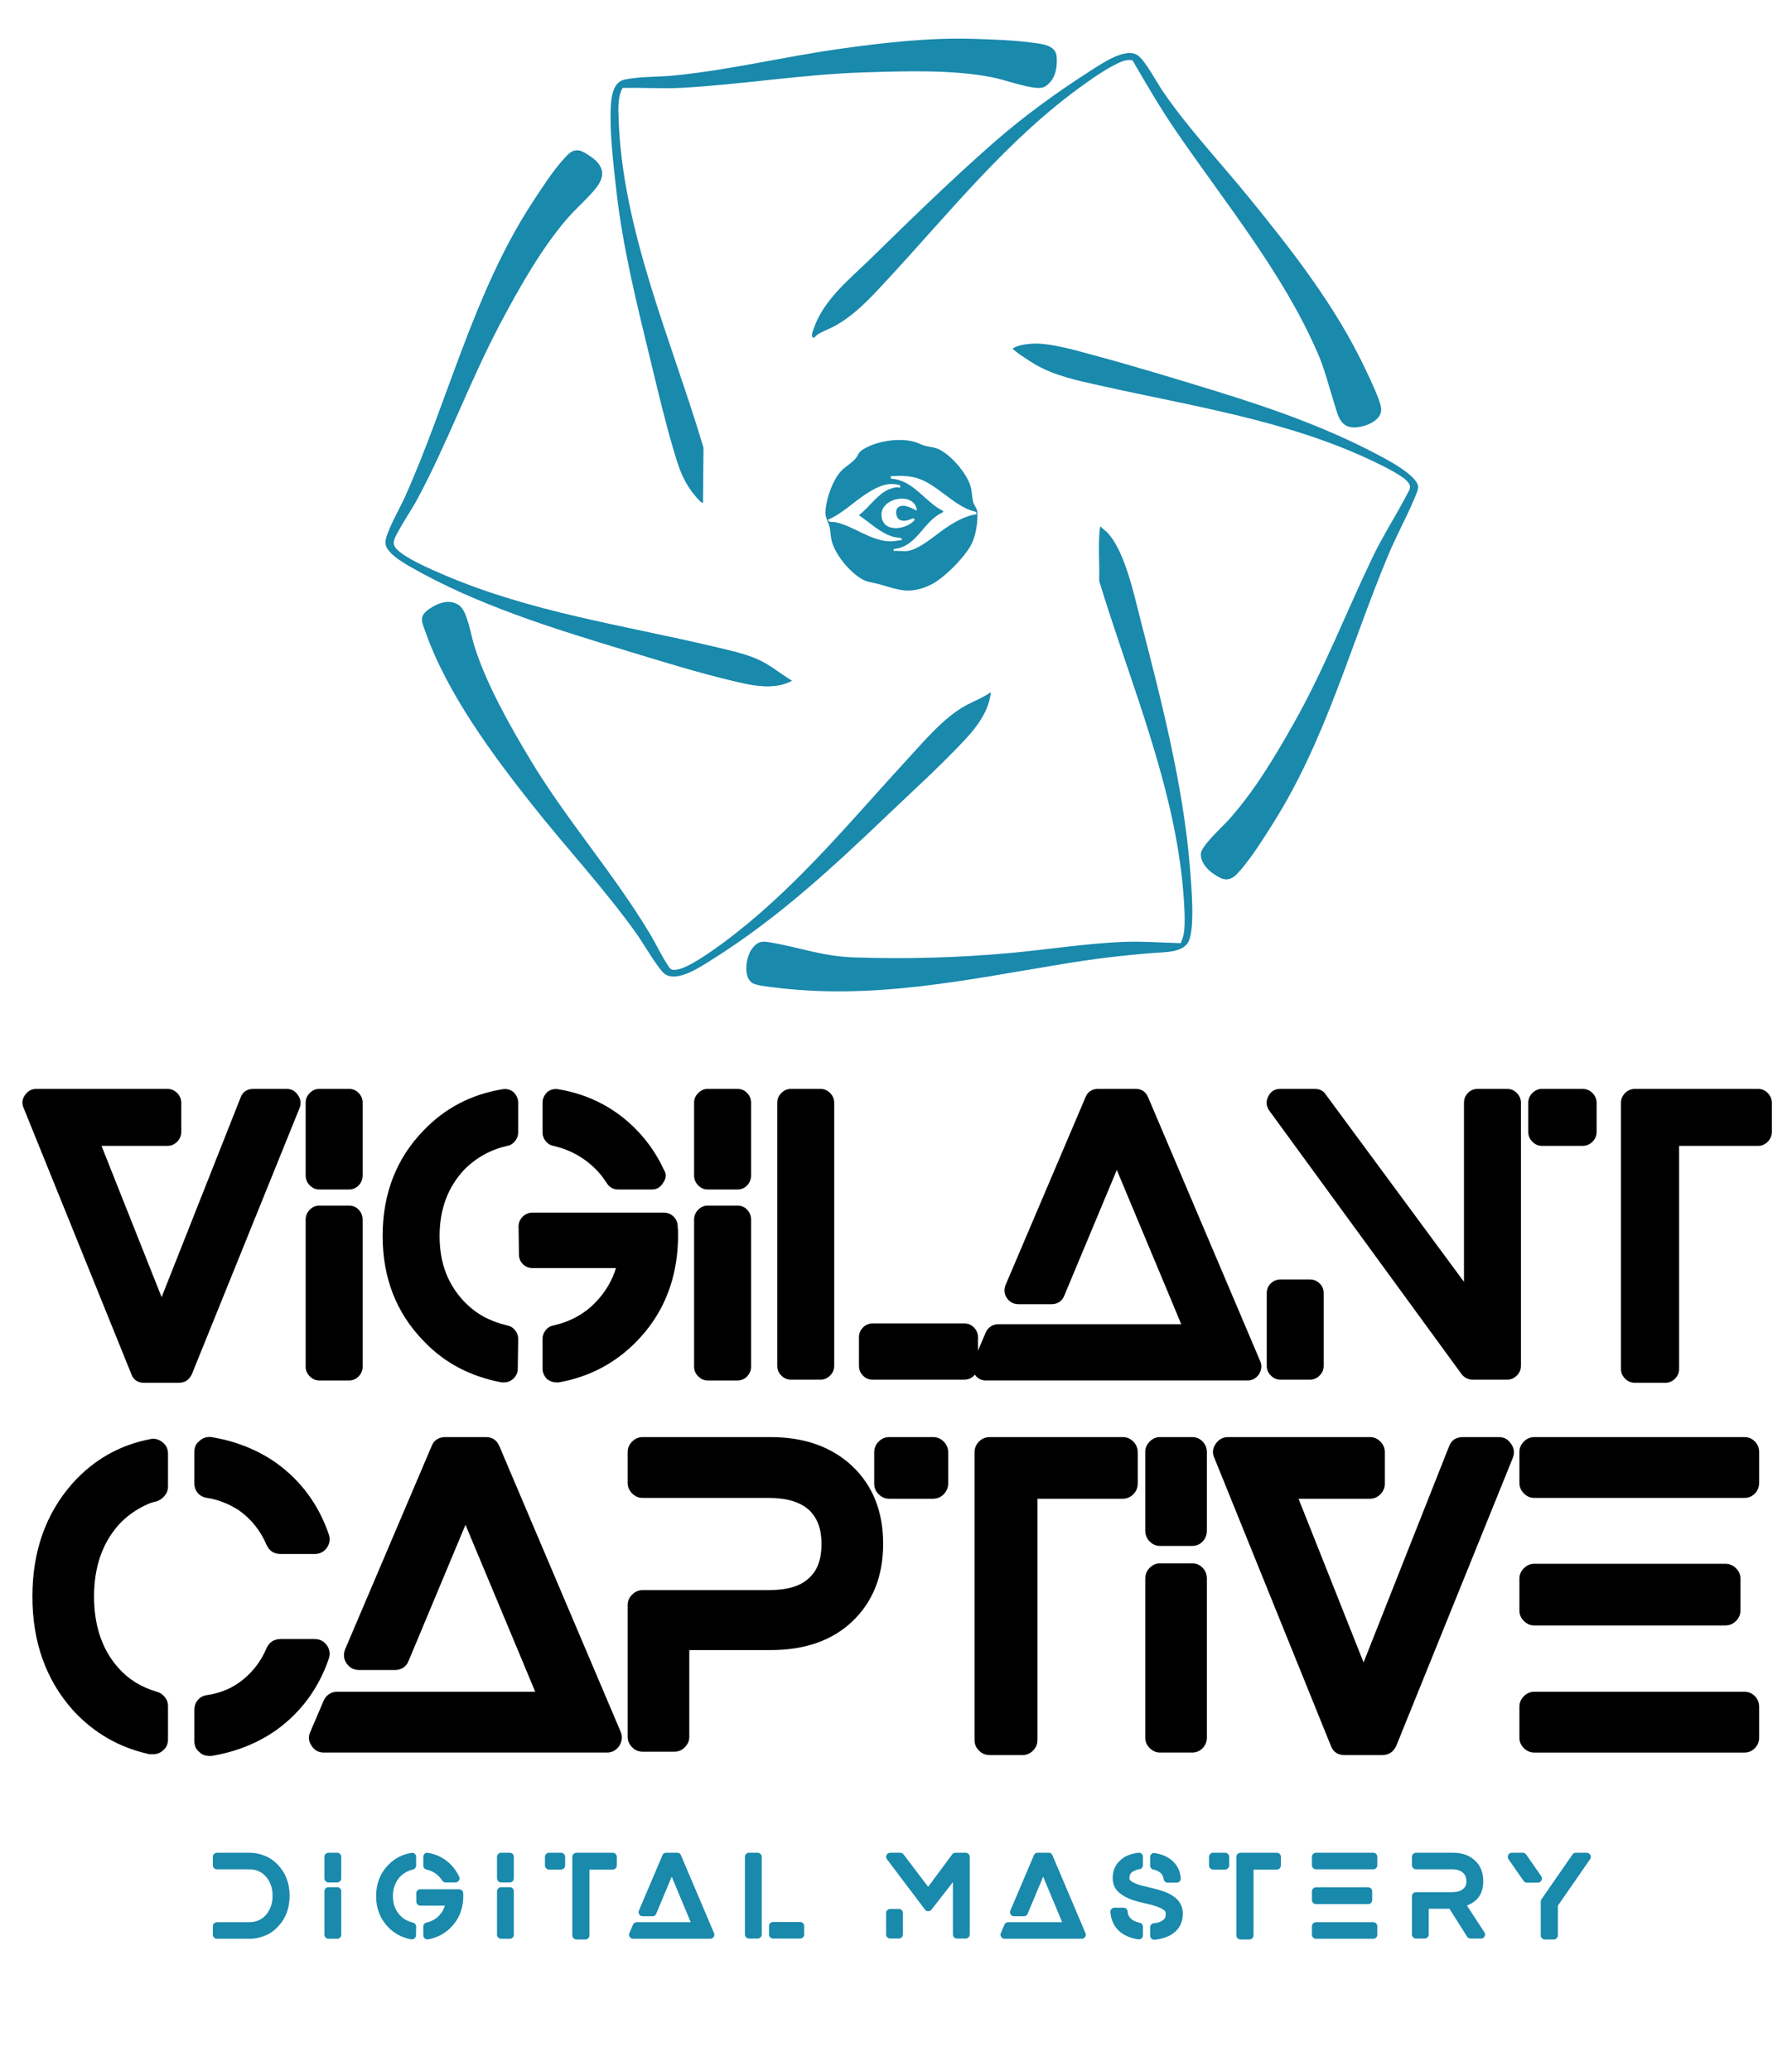 <?xml version="1.0" encoding="UTF-8"?>
<svg id="Layer_1" xmlns="http://www.w3.org/2000/svg" version="1.1" viewBox="0 0 2782.24 3214.78">
  <!-- Generator: Adobe Illustrator 29.7.1, SVG Export Plug-In . SVG Version: 2.1.1 Build 8)  -->
  <path d="M1009.96,559.37c11.27,46.4,22.46,94.28,36.01,139.99,7.08,23.89,12.8,42.86,27.68,63.32,1.29,1.77,15.53,20.31,17.81,17.68l.77-85.26c-48.9-165.09-126.13-336.63-131.8-511.2-.5-15.41-1.44-33.77,6.2-47.38,30.63-.81,60.81,1.48,91.33-.17,94.53-5.12,187.89-20.98,283.05-23.95,62.86-1.96,136.94-4.6,198.49,7.43,21.11,4.12,49.44,14.91,69.48,16.52,9.29.74,13.68-.76,20.13-7.33,10.36-10.56,12.67-26.91,11.39-41.19-1.57-17.54-21.37-19.33-35.67-21.33-29.37-4.1-64.14-5.29-93.83-6.17-69.11-2.05-136.56,5.71-204.9,15.18-86.93,12.05-174.09,33.5-261.15,41.85-23.61,2.27-52.18,1.33-74.88,6.12-17.78,3.76-20.7,24.77-21.66,40.34-2.4,38.9,3.78,88.78,8.05,128.03,9.79,90.09,32.13,179.62,53.48,267.52h.02Z" fill="#1989ac"/>
  <path d="M1136.66,1056.67c30.21,7.22,63.7,15.38,92.8.18-18.46-11.08-34.89-25.46-55.01-33.97-20.67-8.73-45.05-13.86-66.95-19.05-142.22-33.65-282.33-53.1-417.98-111.02-18.28-7.8-65.29-27.71-76.04-42.96-5.75-8.16.4-16.72,4.49-24.53,8.8-16.84,20.52-33.26,29.69-50.31,47.15-87.6,81.56-183.2,128.31-271.69,29.11-55.11,66.6-121.8,108.01-167.99,12.65-14.11,28.14-27.46,40.03-41.97,11.26-13.74,16.04-28.03,2.14-42.66-4.62-4.86-19.47-15.05-25.83-16.66-11.48-2.91-18.84,6.06-25.79,13.84-16.84,18.83-34.49,46.15-48.44,67.56-90.49,138.82-130.07,306.42-197.41,456.59-7.15,15.89-29.59,55-30.14,69.98-.55,15.14,26.7,30.86,38.26,37.52,103.53,59.63,223.91,96.49,337.9,131.1,53.05,16.1,108.1,33.19,161.95,46.05h.01Z" fill="#1989ac"/>
  <path d="M1136.66,1056.67c30.21,7.22,63.7,15.38,92.8.18-18.46-11.08-34.89-25.46-55.01-33.97-20.67-8.73-45.05-13.86-66.95-19.05-142.22-33.65-282.33-53.1-417.98-111.02-18.28-7.8-65.29-27.71-76.04-42.96-5.75-8.16.4-16.72,4.49-24.53,8.8-16.84,20.52-33.26,29.69-50.31,47.15-87.6,81.56-183.2,128.31-271.69,29.11-55.11,66.6-121.8,108.01-167.99,12.65-14.11,28.14-27.46,40.03-41.97,11.26-13.74,16.04-28.03,2.14-42.66-4.62-4.86-19.47-15.05-25.83-16.66-11.48-2.91-18.84,6.06-25.79,13.84-16.84,18.83-34.49,46.15-48.44,67.56-90.49,138.82-130.07,306.42-197.41,456.59-7.15,15.89-29.59,55-30.14,69.98-.55,15.14,26.7,30.86,38.26,37.52,103.53,59.63,223.91,96.49,337.9,131.1,53.05,16.1,108.1,33.19,161.95,46.05h.01Z" fill="#1989ac"/>
  <path d="M2156.15,715.18c-85.81-47.86-178.25-80.29-271.91-109.09-61.08-18.78-123.9-37.86-185.55-54.45-28.07-7.55-69.96-20.29-98.42-17.98-8.77.71-20.38,2.57-27.78,7.19-.22,3.13,29.01,21.6,33.67,24.32,32.13,18.72,67.29,25.66,103.27,33.73,142.29,31.9,288.65,53.54,421.39,116.61,13.84,6.58,43.69,20.89,53.68,31.32,8.68,9.07,3.4,14.13-1.52,23.56-16.49,31.61-35.61,60.86-51.38,93.62-41.45,86.11-75.88,175.7-122.97,259.03-29.17,51.62-61.04,105.15-100.66,149.34-9.52,10.61-42.32,40.31-43.47,52.61-1.12,11.96,8.57,23.71,17.64,30.19,15.02,10.73,25.51,15.43,39.34.71,18.67-19.87,39.54-53.14,54.39-76.61,83.17-131.5,120.66-277.45,180.12-418.88,11.92-28.36,26.73-55.32,38.64-83.36,2.16-5.1,8.19-17.84,7.18-22.45-3.21-14.53-33-32.33-45.68-39.39l.02-.02Z" fill="#1989ac"/>
  <path d="M1771.4,964.93c-10.18-39.32-24.55-109.3-52.27-138.23-2.85-2.97-7.5-5.78-10.16-9.34-.84.57-1.29,2.62-1.4,3.59-2.92,26.33-.15,54.26-1.01,80.82,48.26,159.28,118.19,319.32,130.91,487.09,1.31,17.3,2.93,40.98.89,57.87-.74,6.07-2.94,11.82-5.01,17.49-30.39-.77-60.87-3.17-91.35-1.86-56.54,2.44-115.41,11.76-172.02,16.98-81.36,7.51-161.27,9.68-243.04,7.05-50.51-1.63-85.3-15.75-132.41-23.59-12.47-2.08-18.38-.86-26.58,9.53-9.44,11.96-14.48,42.62-.97,53.02,5.76,4.43,21.51,5.87,29.12,6.88,156.73,20.82,300.07-10.36,453.16-35.58,49.21-8.11,92.94-13.44,142.7-17.3,17.24-1.34,45.62-.52,53.7-18.3,9.89-21.74,3.88-88.06,1.8-114.18-10.04-126.05-44.35-259.48-76.07-381.93h.01Z" fill="#1989ac"/>
  <path d="M1499.99,1146.37c18.63-20.15,35.52-43.85,38.48-72.01-12.46,9.14-27.29,14.31-40.66,21.83-32.65,18.37-61.46,52.6-86.84,80.16-86.44,93.84-167.14,192.72-268.01,271.99-18.72,14.71-69.6,53.35-91.21,56.79-10.54,1.68-10.62-.13-15.68-7.84-9.77-14.91-17.59-31.84-26.78-47.22-55.6-92.99-129.18-176.45-184.97-269.03-32.26-53.54-69.57-119.41-88.09-178.91-4.82-15.49-10.61-52.25-22.4-61.6-14.61-11.58-33.42-4.78-47.05,4.6-16.94,11.66-11.99,19.6-6.02,36.48,33.64,95.1,103.57,189.62,165.79,268.21,53.17,67.15,113.41,131.62,162.77,201.23,8.86,12.49,33.69,55.23,43.49,61.51,19.62,12.56,55.45-12.01,72.61-22.78,103.35-64.84,186.89-142.8,274.61-226.39,39.36-37.51,83.33-77.36,119.99-117.01h-.03Z" fill="#1989ac"/>
  <path d="M1354,399.38c-33.02,32.36-74.46,64.66-90.27,109.73-1.08,3.09-4.06,10.5-2.78,13.22,2.29,4.87,5.33-.89,7.59-2.4,8.28-5.56,17.44-8.47,25.95-13.05,31.25-16.8,53.6-40.88,77.49-66.51,100.07-107.32,192.35-225.38,313.17-310.83,13.46-9.52,28.7-20.17,43.29-27.71,9.26-4.78,18.98-10.29,29.81-8.26,21.24,36.39,42.22,72.67,65.99,107.5,76.85,112.64,166.41,220.47,221.4,346.6,11.25,25.81,17.06,50.98,25.56,77.44,5.05,15.73,8.21,36.47,27.72,38.28,16.42,1.52,47.51-9.04,45.43-29.44-1.33-13-17.48-46.01-23.71-59.28-46.21-98.41-113.94-185-182.2-268.8-43.92-53.92-94.4-107.35-133.39-164.61-9.01-13.24-27.38-48.18-39.25-55.75-18.77-11.98-54.94,13.08-71.25,23.42-51.94,32.95-104.88,71.4-151.1,111.9-64.72,56.72-127.97,118.27-189.46,178.54h0Z" fill="#1989ac"/>
  <path d="M1517.47,794.35c-.21-4.06-5.41-10.54-6.55-14.94-2.04-7.88-1.61-16.32-4.18-24.82-6.07-20.07-28.62-46.11-46.96-56.04-8.63-4.68-15.23-4.08-24.3-6.7-5.58-1.61-10.47-4.55-15.97-6.03-23.92-6.42-58.16-1.36-79.33,11.73-8.62,5.33-7.23,9.61-13.15,15.85-6.35,6.7-15.64,11.66-22.06,18.94-12.52,14.21-21.28,40.08-23.21,58.79-1.39,13.47,3.68,15.94,6.26,27.19,1.52,6.61,1.37,13.34,2.96,20.04,5.11,21.56,25.43,46.19,43.6,58.4,11.4,7.66,17.81,6.73,29.91,10.09,31.82,8.84,46.49,16.51,79.51,1.52,20.78-9.44,57.8-46.5,66.25-67.75,5.69-14.31,7.87-30.94,7.23-46.26h0ZM1380.93,840.39c-29.92-1.13-55.47-23.78-84.21-29.78-4.17-.87-9.37,1.29-11.24-3.76,23.12-9.83,40.89-28.78,62.08-41.91,15.28-9.47,31.51-17.38,49.92-11.57v3.97c-5.03-1.57-7.99-.59-12.77.75-20.78,5.84-34.54,29.47-51.24,41.75,17.67,11.79,33.21,27.82,54.21,33.79,2.4.68,11.12,1.57,11.61,1.89.14.09.77,2.17,1.18,2.82-6.53.66-12.89,2.3-19.55,2.05h.01ZM1395.96,806.37c6.2,4.48,15.63.98,21.88-1.85l2.63,2.33c-13.36,16.22-50.89,21.06-51.91-7.15-1-27.76,52.04-36.82,54.92-7.35-1.29,1.39-19.27-12.88-29.06-4.56-5.01,4.27-3.58,14.89,1.54,18.58h0ZM1467.16,820.54c-15.73,10.66-39.28,32.26-58.19,34.81-6.54.88-14.75-.65-21.5,0v-2.98c36.79-3.14,45.97-43.97,76.38-56.95l.61-2.05c-28.45-13.92-46.43-48.31-80.87-50.15l-1.13-3.85c13.92-.91,26.41-1.25,39.99,2.5,32.22,8.9,58.33,44.38,90.74,52.26.89.22,1.96.85,2.81,1.16-.51.82-.11,1.96.47,3.06-17.67,2.11-34.77,12.33-49.32,22.19h.01Z" fill="#1989ac"/>
  <g>
    <path d="M462.6,1700.24c4.47,6.1,5.28,12.81,2.44,20.13l-167.14,412.97c-2.04,4.48-4.79,7.83-8.24,10.06-3.46,2.24-7.42,3.36-11.89,3.36h-53.68c-10.17,0-16.88-4.47-20.13-13.42l-167.14-412.97c-3.26-6.91-2.65-13.62,1.83-20.13,4.47-6.5,10.37-9.76,17.69-9.76h203.74c5.69,0,10.67,2.13,14.95,6.41s6.4,9.46,6.4,15.55v44.53c0,6.1-2.13,11.29-6.4,15.55s-9.25,6.41-14.95,6.41h-102.48l93.33,234.85,122.61-309.88c3.25-8.94,9.96-13.42,20.13-13.42h51.24c7.72,0,13.62,3.26,17.69,9.76Z"/>
    <path d="M541.8,1690.48c6.06,0,11.1,2.13,15.15,6.41,4.04,4.27,6.06,9.25,6.06,14.94v112.85c0,6.1-2.02,11.29-6.06,15.55-4.04,4.27-9.08,6.41-15.15,6.41h-46.04c-5.66,0-10.61-2.13-14.85-6.41-4.24-4.27-6.36-9.46-6.36-15.55v-112.85c0-5.69,2.12-10.67,6.36-14.94,4.24-4.27,9.19-6.41,14.85-6.41h46.04ZM541.8,1871.65c6.06,0,11.1,2.13,15.15,6.41,4.04,4.27,6.06,9.46,6.06,15.55v228.14c0,5.7-2.02,10.68-6.06,14.95-4.04,4.27-9.08,6.41-15.15,6.41h-46.04c-5.66,0-10.61-2.13-14.85-6.41-4.24-4.27-6.36-9.25-6.36-14.95v-228.14c0-6.1,2.12-11.29,6.36-15.55,4.24-4.27,9.19-6.41,14.85-6.41h46.04Z"/>
    <path d="M797.19,1695.36c4.88,4.88,7.32,10.37,7.32,16.47v46.36c0,4.88-1.64,9.36-4.91,13.42-3.27,4.07-7.36,6.51-12.26,7.32-26.16,6.1-48.44,18.51-66.82,37.21-25.34,27.25-38.01,61.41-38.01,102.48,0,21.15,3.16,40.06,9.5,56.73,6.33,16.68,15.83,31.72,28.51,45.14,9.4,9.76,19.51,17.59,30.34,23.49,10.83,5.9,22.99,10.47,36.49,13.72,4.9.82,8.99,3.26,12.26,7.32,3.27,4.07,4.91,8.54,4.91,13.42l-.61,46.36c0,6.51-2.64,12-7.91,16.47-4.06,3.26-8.52,4.88-13.38,4.88h-3.64c-23.92-4.47-46.03-11.99-66.3-22.57-20.28-10.57-38.73-24.6-55.35-42.09-42.18-43.51-63.26-97.8-63.26-162.87s21.14-119.96,63.44-163.48c32.94-34.56,73.6-55.91,122-64.05,6.5-1.22,12.4.21,17.69,4.27ZM1052.17,1905.81c.4,2.04.61,4.07.61,6.1v6.71c0,9.36-.61,19.73-1.83,31.11-6.1,51.65-26.64,95.57-61.61,131.76-33.35,34.57-74.02,56.12-122,64.66h-3.66c-4.88,0-9.56-1.62-14.03-4.88-4.88-4.88-7.32-10.37-7.32-16.47v-46.36c0-4.88,1.62-9.35,4.88-13.42,3.25-4.06,7.32-6.5,12.2-7.32,26.84-6.1,49-18.5,66.49-37.21,14.23-15.04,24.4-32.33,30.5-51.85h-129.32c-6.1,0-11.19-2.03-15.25-6.1-4.07-4.06-6.1-9.15-6.1-15.25l-.61-43.31c0-5.69,2.06-10.67,6.2-14.95,4.14-4.27,9.3-6.4,15.51-6.4h204c5.69,0,10.57,1.93,14.64,5.79,4.06,3.87,6.3,8.64,6.71,14.33v3.05ZM859.41,1778.93c-4.88-.81-8.95-3.25-12.2-7.32-3.26-4.06-4.88-8.54-4.88-13.42v-46.36c0-6.1,2.44-11.59,7.32-16.47,5.28-4.06,11.18-5.49,17.69-4.27,47.98,8.14,88.65,29.49,122,64.05,17.08,17.9,30.9,38.23,41.48,61,4.06,6.51,3.66,13.22-1.22,20.13-4.07,6.92-9.97,10.37-17.69,10.37h-51.85c-8.14,0-14.24-3.45-18.3-10.37-2.44-3.66-4.88-7.11-7.32-10.37-2.44-3.25-5.29-6.5-8.54-9.76-18.3-18.7-40.47-31.11-66.49-37.21Z"/>
    <path d="M1144.9,1690.48c6.06,0,11.1,2.13,15.14,6.41,4.04,4.27,6.06,9.25,6.06,14.94v112.85c0,6.1-2.02,11.29-6.06,15.55-4.04,4.27-9.08,6.41-15.14,6.41h-46.04c-5.66,0-10.61-2.13-14.85-6.41-4.24-4.27-6.36-9.46-6.36-15.55v-112.85c0-5.69,2.12-10.67,6.36-14.94,4.24-4.27,9.19-6.41,14.85-6.41h46.04ZM1144.9,1871.65c6.06,0,11.1,2.13,15.14,6.41,4.04,4.27,6.06,9.46,6.06,15.55v228.14c0,5.7-2.02,10.68-6.06,14.95-4.04,4.27-9.08,6.41-15.14,6.41h-46.04c-5.66,0-10.61-2.13-14.85-6.41-4.24-4.27-6.36-9.25-6.36-14.95v-228.14c0-6.1,2.12-11.29,6.36-15.55,4.24-4.27,9.19-6.41,14.85-6.41h46.04Z"/>
    <path d="M1273.98,1690.48c5.65,0,10.6,2.13,14.84,6.41,4.24,4.27,6.37,9.25,6.37,14.94v408.7c0,5.7-2.13,10.67-6.37,14.95-4.24,4.27-9.19,6.41-14.84,6.41h-46.04c-5.66,0-10.61-2.14-14.85-6.41-4.24-4.27-6.36-9.25-6.36-14.95v-408.7c0-5.69,2.12-10.67,6.36-14.94,4.24-4.27,9.19-6.41,14.85-6.41h46.04ZM1497.09,2054.65c6.1,0,11.18,2.13,15.25,6.41,4.06,4.27,6.1,9.25,6.1,14.94v44.53c0,5.7-2.04,10.67-6.1,14.95-4.07,4.27-9.15,6.41-15.25,6.41h-142.13c-6.1,0-11.19-2.14-15.25-6.41-4.07-4.27-6.1-9.25-6.1-14.95v-44.53c0-5.69,2.03-10.67,6.1-14.94,4.06-4.27,9.15-6.41,15.25-6.41h142.13Z"/>
    <path d="M1954.77,2133.34c-4.48,6.51-10.37,9.76-17.69,9.76h-406.26c-7.73,0-13.63-3.23-17.69-9.69-4.48-6.46-5.09-13.12-1.83-19.99l18.91-44.22c1.62-4.03,4.17-7.26,7.62-9.68,3.45-2.42,7.42-3.64,11.89-3.64h284.26l-18.3-44-81.74-195.52-81.74,195.52c-1.63,4.08-4.17,7.23-7.62,9.47-3.46,2.25-7.42,3.36-11.9,3.36h-51.24c-7.73,0-13.83-3.26-18.3-9.78-4.07-6.11-4.68-12.83-1.83-20.17l123.83-290.85c1.62-4.48,4.17-7.83,7.62-10.08,3.45-2.24,7.42-3.36,11.9-3.36h58.56c9.35,0,15.86,4.48,19.52,13.42l173.85,409.31c2.84,6.51,2.23,13.22-1.83,20.13Z"/>
    <path d="M2340.19,1690.48c5.65,0,10.6,2.13,14.84,6.41,4.24,4.27,6.37,9.25,6.37,14.94v408.7c0,5.7-2.13,10.67-6.37,14.95-4.24,4.27-9.19,6.41-14.84,6.41h-53.33c-7.28,0-13.13-2.84-17.58-8.54l-298.29-408.7c-5.29-7.32-5.9-14.84-1.83-22.57,3.63-7.72,9.89-11.59,18.79-11.59h53.31c7.67,0,13.33,2.85,16.97,8.54l214.72,290.97v-278.16c0-5.69,2.01-10.67,6.05-14.94,4.04-4.27,9.09-6.41,15.15-6.41h46.04ZM2033.97,1986.33c5.65,0,10.6,2.04,14.84,6.1,4.24,4.07,6.37,9.15,6.37,15.25v112.85c0,5.7-2.13,10.67-6.37,14.95-4.24,4.27-9.19,6.41-14.84,6.41h-46.04c-5.66,0-10.61-2.14-14.85-6.41-4.24-4.27-6.36-9.25-6.36-14.95v-112.85c0-6.1,2.12-11.18,6.36-15.25,4.24-4.06,9.19-6.1,14.85-6.1h46.04Z"/>
    <path d="M2456.92,1690.48c6.1,0,11.29,2.13,15.56,6.41s6.4,9.46,6.4,15.55v44.53c0,6.1-2.13,11.29-6.4,15.55s-9.46,6.41-15.56,6.41h-62.83c-5.7,0-10.67-2.13-14.94-6.41-4.27-4.27-6.41-9.46-6.41-15.55v-44.53c0-6.1,2.13-11.29,6.41-15.55,4.27-4.27,9.25-6.41,14.94-6.41h62.83ZM2729.59,1690.48c5.69,0,10.68,2.13,14.95,6.41,4.27,4.27,6.41,9.46,6.41,15.55v44.53c0,6.1-2.13,11.29-6.41,15.55-4.27,4.27-9.25,6.41-14.95,6.41h-122.61v346.48c0,5.7-2.14,10.68-6.41,14.95s-9.25,6.41-14.95,6.41h-46.97c-6.1,0-11.29-2.14-15.55-6.41-4.27-4.27-6.41-9.25-6.41-14.95v-412.97c0-6.1,2.13-11.29,6.41-15.55,4.27-4.27,9.46-6.41,15.55-6.41h190.93Z"/>
  </g>
  <g>
    <path d="M252.27,2238.97c5.71,4.4,8.58,10.34,8.58,17.82v51.48c0,4.85-1.66,9.35-4.98,13.53-3.32,4.19-7.41,7.16-12.28,8.91-6.2,1.32-11.07,2.87-14.6,4.62-17.71,7.92-32.75,18.71-45.14,32.34-25.22,28.61-37.84,65.57-37.84,110.88s12.61,82.73,37.84,110.88c15.49,17.6,35.4,29.93,59.74,36.96,4.87,1.32,8.96,4.07,12.28,8.25,3.32,4.19,4.98,8.69,4.98,13.53v52.14c0,7.49-2.87,13.43-8.58,17.82-3.96,3.53-9.02,5.28-15.18,5.28h-4.62c-47.09-10.12-86.9-33-119.46-68.64-41.81-47.08-62.7-105.82-62.7-176.22s20.89-129.13,62.7-176.22c32.56-36.07,72.37-58.74,119.46-67.98,7.03-1.75,13.63-.22,19.8,4.62ZM321.57,2325.43c-6.17-.88-11-3.4-14.52-7.59-3.53-4.18-5.28-9.34-5.28-15.51v-48.18c0-7.48,2.64-13.2,7.92-17.16,5.28-4.84,11.44-6.82,18.48-5.94,37.84,6.17,71.5,19.58,100.98,40.26,38.28,27.72,65.34,64.46,81.18,110.22,2.64,7.49,1.75,14.52-2.64,21.12-4.85,6.6-11.22,9.9-19.14,9.9h-52.8c-10.13,0-17.39-4.62-21.78-13.86-9.68-22.87-24.42-41.14-44.22-54.78-15.41-9.67-31.46-15.84-48.18-18.48ZM488.55,2544.55c7.92,0,14.29,3.3,19.14,9.9,4.39,6.6,5.28,13.64,2.64,21.12-15.84,45.77-42.9,82.5-81.18,110.22-29.48,20.69-63.14,34.1-100.98,40.26h-3.3c-6.17,0-11.22-1.98-15.18-5.94-5.28-3.96-7.92-9.67-7.92-17.16v-48.18c0-6.16,1.75-11.32,5.28-15.51,3.52-4.18,8.14-6.7,13.86-7.59,18.48-2.64,34.75-8.8,48.84-18.48,19.8-13.63,34.54-31.9,44.22-54.78,4.39-9.24,11.65-13.86,21.78-13.86h52.8Z"/>
    <path d="M961.63,2710.21c-4.85,7.04-11.22,10.56-19.14,10.56h-439.56c-8.36,0-14.75-3.5-19.14-10.49-4.85-6.99-5.51-14.2-1.98-21.63l20.46-47.85c1.75-4.36,4.51-7.86,8.25-10.48,3.73-2.62,8.02-3.94,12.87-3.94h307.56l-19.8-47.6-88.44-211.55-88.44,211.55c-1.76,4.41-4.52,7.83-8.25,10.25-3.74,2.43-8.03,3.64-12.87,3.64h-55.44c-8.36,0-14.96-3.53-19.8-10.58-4.4-6.61-5.06-13.88-1.98-21.82l133.98-314.69c1.75-4.85,4.51-8.48,8.25-10.9,3.73-2.42,8.02-3.64,12.87-3.64h63.36c10.12,0,17.16,4.85,21.12,14.52l188.1,442.86c3.07,7.04,2.41,14.3-1.98,21.78Z"/>
    <path d="M1323.06,2275.93c32.06,30.36,48.1,70.62,48.1,120.78s-16.07,90.42-48.18,120.78c-31.25,29.48-73.49,44.22-126.72,44.22h-126.06v134.64c0,6.17-2.3,11.55-6.89,16.17-4.59,4.62-9.94,6.93-16.06,6.93h-49.81c-6.13,0-11.48-2.31-16.07-6.93-4.59-4.62-6.88-10-6.88-16.17v-204.6c0-6.16,2.31-11.55,6.93-16.17,4.62-4.62,10-6.93,16.17-6.93h195.36c29.47,0,50.59-6.34,63.36-19.05,12.76-11.38,19.14-28.91,19.14-52.56s-6.38-40.29-19.14-52.56c-13.64-12.69-34.76-19.05-63.36-19.05h-195.36c-6.17,0-11.55-2.32-16.17-6.97-4.62-4.65-6.93-10.09-6.93-16.29v-47.85c0-6.21,2.3-11.63,6.92-16.28,4.61-4.65,9.99-6.98,16.14-6.98h198.99c52.27,0,94.44,14.96,126.51,44.88Z"/>
    <path d="M1448.37,2231.05c6.6,0,12.21,2.31,16.83,6.93,4.62,4.62,6.93,10.23,6.93,16.83v48.18c0,6.6-2.31,12.21-6.93,16.83s-10.23,6.93-16.83,6.93h-67.98c-6.17,0-11.55-2.31-16.17-6.93-4.62-4.62-6.93-10.23-6.93-16.83v-48.18c0-6.6,2.31-12.21,6.93-16.83s10-6.93,16.17-6.93h67.98ZM1743.39,2231.05c6.16,0,11.55,2.31,16.17,6.93s6.93,10.23,6.93,16.83v48.18c0,6.6-2.31,12.21-6.93,16.83-4.62,4.62-10.01,6.93-16.17,6.93h-132.66v374.88c0,6.17-2.31,11.55-6.93,16.17s-10.01,6.93-16.17,6.93h-50.82c-6.6,0-12.21-2.31-16.83-6.93s-6.93-10-6.93-16.17v-446.82c0-6.6,2.31-12.21,6.93-16.83s10.23-6.93,16.83-6.93h206.58Z"/>
    <path d="M1850.86,2231.05c6.56,0,12.01,2.31,16.39,6.93,4.37,4.62,6.56,10.01,6.56,16.17v122.1c0,6.6-2.19,12.21-6.56,16.83-4.37,4.62-9.83,6.93-16.39,6.93h-49.81c-6.13,0-11.48-2.31-16.07-6.93-4.59-4.62-6.88-10.23-6.88-16.83v-122.1c0-6.16,2.29-11.55,6.88-16.17,4.59-4.62,9.94-6.93,16.07-6.93h49.81ZM1850.86,2427.07c6.56,0,12.01,2.31,16.39,6.93,4.37,4.62,6.56,10.23,6.56,16.83v246.84c0,6.17-2.19,11.55-6.56,16.17-4.37,4.62-9.83,6.93-16.39,6.93h-49.81c-6.13,0-11.48-2.31-16.07-6.93-4.59-4.62-6.88-10-6.88-16.17v-246.84c0-6.6,2.29-12.21,6.88-16.83,4.59-4.62,9.94-6.93,16.07-6.93h49.81Z"/>
    <path d="M2346.1,2241.61c4.84,6.6,5.71,13.86,2.64,21.78l-180.84,446.82c-2.21,4.85-5.18,8.48-8.91,10.89-3.74,2.42-8.03,3.63-12.87,3.63h-58.08c-11,0-18.26-4.84-21.78-14.52l-180.84-446.82c-3.53-7.48-2.87-14.74,1.98-21.78,4.84-7.03,11.22-10.56,19.14-10.56h220.44c6.16,0,11.55,2.31,16.17,6.93,4.62,4.62,6.93,10.23,6.93,16.83v48.18c0,6.6-2.31,12.21-6.93,16.83-4.62,4.62-10.01,6.93-16.17,6.93h-110.88l100.98,254.1,132.66-335.28c3.52-9.67,10.78-14.52,21.78-14.52h55.44c8.35,0,14.74,3.53,19.14,10.56Z"/>
    <path d="M2708.17,2231.05c6.6,0,12.1,2.3,16.5,6.89,4.39,4.59,6.6,9.94,6.6,16.05v47.85c0,6.56-2.21,12.13-6.6,16.72-4.4,4.59-9.9,6.88-16.5,6.88h-326.04c-6.17,0-11.55-2.29-16.17-6.88-4.62-4.59-6.93-10.16-6.93-16.72v-47.85c0-6.1,2.31-11.46,6.93-16.05s10-6.89,16.17-6.89h326.04ZM2382.13,2523.43c-6.17,0-11.55-2.31-16.17-6.93s-6.93-10-6.93-16.17v-49.5c0-6.16,2.31-11.55,6.93-16.17s10-6.93,16.17-6.93h296.34c6.6,0,12.21,2.31,16.83,6.93,4.62,4.62,6.93,10.01,6.93,16.17v49.5c0,6.17-2.31,11.55-6.93,16.17-4.62,4.62-10.23,6.93-16.83,6.93h-296.34ZM2708.17,2626.39c6.6,0,12.1,2.3,16.5,6.89,4.39,4.59,6.6,10.16,6.6,16.71v47.85c0,6.12-2.21,11.47-6.6,16.06-4.4,4.59-9.9,6.88-16.5,6.88h-326.04c-6.17,0-11.55-2.29-16.17-6.88s-6.93-9.94-6.93-16.06v-47.85c0-6.55,2.31-12.12,6.93-16.71s10-6.89,16.17-6.89h326.04Z"/>
  </g>
  <g>
    <path d="M410.92,2881.01c3.84,1.44,7.41,3.3,10.71,5.58,3.3,2.28,6.33,4.86,9.09,7.74,12.6,12.84,18.9,29.1,18.9,48.78s-6.3,36.06-18.9,48.78c-2.76,2.88-5.79,5.46-9.09,7.74-3.3,2.28-6.87,4.14-10.71,5.58-7.56,3.12-15.3,4.68-23.22,4.68h-50.94c-1.68,0-3.15-.63-4.41-1.89-1.26-1.26-1.89-2.73-1.89-4.41v-12.96c0-1.8.63-3.33,1.89-4.59,1.26-1.26,2.73-1.89,4.41-1.89h50.4c10.68,0,19.38-3.9,26.1-11.7,6.6-7.8,9.9-17.58,9.9-29.34s-3.3-21.54-9.9-29.34c-6.72-7.8-15.42-11.7-26.1-11.7h-50.4c-1.68,0-3.15-.63-4.41-1.89-1.26-1.26-1.89-2.79-1.89-4.59v-12.96c0-1.68.63-3.15,1.89-4.41,1.26-1.26,2.73-1.89,4.41-1.89h50.94c7.92,0,15.66,1.56,23.22,4.68Z" fill="#1989ac"/>
    <path d="M523.53,2876.33c1.79,0,3.28.63,4.47,1.89,1.19,1.26,1.79,2.73,1.79,4.41v33.3c0,1.8-.6,3.33-1.79,4.59-1.19,1.26-2.68,1.89-4.47,1.89h-13.58c-1.67,0-3.13-.63-4.38-1.89-1.25-1.26-1.88-2.79-1.88-4.59v-33.3c0-1.68.62-3.15,1.88-4.41,1.25-1.26,2.71-1.89,4.38-1.89h13.58ZM523.53,2929.79c1.79,0,3.28.63,4.47,1.89,1.19,1.26,1.79,2.79,1.79,4.59v67.32c0,1.68-.6,3.15-1.79,4.41-1.19,1.26-2.68,1.89-4.47,1.89h-13.58c-1.67,0-3.13-.63-4.38-1.89s-1.88-2.73-1.88-4.41v-67.32c0-1.8.62-3.33,1.88-4.59,1.25-1.26,2.71-1.89,4.38-1.89h13.58Z" fill="#1989ac"/>
    <path d="M643.89,2877.77c1.44,1.44,2.16,3.06,2.16,4.86v13.68c0,1.44-.48,2.76-1.45,3.96-.96,1.2-2.17,1.92-3.62,2.16-7.72,1.8-14.29,5.46-19.72,10.98-7.48,8.04-11.22,18.12-11.22,30.24,0,6.24.93,11.82,2.8,16.74,1.87,4.92,4.67,9.36,8.41,13.32,2.77,2.88,5.76,5.19,8.95,6.93,3.19,1.74,6.78,3.09,10.77,4.05,1.45.24,2.65.96,3.62,2.16.96,1.2,1.45,2.52,1.45,3.96l-.18,13.68c0,1.92-.78,3.54-2.33,4.86-1.2.96-2.51,1.44-3.95,1.44h-1.07c-7.06-1.32-13.58-3.54-19.56-6.66-5.98-3.12-11.43-7.26-16.33-12.42-12.45-12.84-18.67-28.86-18.67-48.06s6.24-35.4,18.72-48.24c9.72-10.2,21.72-16.5,36-18.9,1.92-.36,3.66.06,5.22,1.26ZM719.13,2939.87c.12.6.18,1.2.18,1.8v1.98c0,2.76-.18,5.82-.54,9.18-1.8,15.24-7.86,28.2-18.18,38.88-9.84,10.2-21.84,16.56-36,19.08h-1.08c-1.44,0-2.82-.48-4.14-1.44-1.44-1.44-2.16-3.06-2.16-4.86v-13.68c0-1.44.48-2.76,1.44-3.96.96-1.2,2.16-1.92,3.6-2.16,7.92-1.8,14.46-5.46,19.62-10.98,4.2-4.44,7.2-9.54,9-15.3h-38.16c-1.8,0-3.3-.6-4.5-1.8-1.2-1.2-1.8-2.7-1.8-4.5l-.18-12.78c0-1.68.61-3.15,1.83-4.41,1.22-1.26,2.75-1.89,4.58-1.89h60.2c1.68,0,3.12.57,4.32,1.71,1.2,1.14,1.86,2.55,1.98,4.23v.9ZM662.25,2902.43c-1.44-.24-2.64-.96-3.6-2.16-.96-1.2-1.44-2.52-1.44-3.96v-13.68c0-1.8.72-3.42,2.16-4.86,1.56-1.2,3.3-1.62,5.22-1.26,14.16,2.4,26.16,8.7,36,18.9,5.04,5.28,9.12,11.28,12.24,18,1.2,1.92,1.08,3.9-.36,5.94-1.2,2.04-2.94,3.06-5.22,3.06h-15.3c-2.4,0-4.2-1.02-5.4-3.06-.72-1.08-1.44-2.1-2.16-3.06-.72-.96-1.56-1.92-2.52-2.88-5.4-5.52-11.94-9.18-19.62-10.98Z" fill="#1989ac"/>
    <path d="M791.5,2876.33c1.79,0,3.28.63,4.47,1.89,1.19,1.26,1.79,2.73,1.79,4.41v33.3c0,1.8-.6,3.33-1.79,4.59-1.19,1.26-2.68,1.89-4.47,1.89h-13.58c-1.67,0-3.13-.63-4.38-1.89-1.25-1.26-1.88-2.79-1.88-4.59v-33.3c0-1.68.62-3.15,1.88-4.41,1.25-1.26,2.71-1.89,4.38-1.89h13.58ZM791.5,2929.79c1.79,0,3.28.63,4.47,1.89,1.19,1.26,1.79,2.79,1.79,4.59v67.32c0,1.68-.6,3.15-1.79,4.41-1.19,1.26-2.68,1.89-4.47,1.89h-13.58c-1.67,0-3.13-.63-4.38-1.89s-1.88-2.73-1.88-4.41v-67.32c0-1.8.62-3.33,1.88-4.59,1.25-1.26,2.71-1.89,4.38-1.89h13.58Z" fill="#1989ac"/>
    <path d="M870.94,2876.33c1.8,0,3.33.63,4.59,1.89,1.26,1.26,1.89,2.79,1.89,4.59v13.14c0,1.8-.63,3.33-1.89,4.59-1.26,1.26-2.79,1.89-4.59,1.89h-18.54c-1.68,0-3.15-.63-4.41-1.89-1.26-1.26-1.89-2.79-1.89-4.59v-13.14c0-1.8.63-3.33,1.89-4.59,1.26-1.26,2.73-1.89,4.41-1.89h18.54ZM951.4,2876.33c1.68,0,3.15.63,4.41,1.89,1.26,1.26,1.89,2.79,1.89,4.59v13.14c0,1.8-.63,3.33-1.89,4.59-1.26,1.26-2.73,1.89-4.41,1.89h-36.18v102.24c0,1.68-.63,3.15-1.89,4.41s-2.73,1.89-4.41,1.89h-13.86c-1.8,0-3.33-.63-4.59-1.89-1.26-1.26-1.89-2.73-1.89-4.41v-121.86c0-1.8.63-3.33,1.89-4.59,1.26-1.26,2.79-1.89,4.59-1.89h56.34Z" fill="#1989ac"/>
    <path d="M1108.04,3007.01c-1.32,1.92-3.06,2.88-5.22,2.88h-119.88c-2.28,0-4.02-.95-5.22-2.86-1.32-1.91-1.5-3.87-.54-5.9l5.58-13.05c.48-1.19,1.23-2.14,2.25-2.86,1.02-.71,2.19-1.07,3.51-1.07h83.88l-5.4-12.98-24.12-57.7-24.12,57.7c-.48,1.2-1.23,2.13-2.25,2.79-1.02.66-2.19.99-3.51.99h-15.12c-2.28,0-4.08-.96-5.4-2.89-1.2-1.8-1.38-3.79-.54-5.95l36.54-85.82c.48-1.32,1.23-2.31,2.25-2.97,1.02-.66,2.19-.99,3.51-.99h17.28c2.76,0,4.68,1.32,5.76,3.96l51.3,120.78c.84,1.92.66,3.9-.54,5.94Z" fill="#1989ac"/>
    <path d="M1176.39,2876.33c1.67,0,3.13.63,4.38,1.89,1.25,1.26,1.88,2.73,1.88,4.41v120.6c0,1.68-.63,3.15-1.88,4.41-1.25,1.26-2.71,1.89-4.38,1.89h-13.58c-1.67,0-3.13-.63-4.38-1.89-1.25-1.26-1.88-2.73-1.88-4.41v-120.6c0-1.68.62-3.15,1.88-4.41,1.25-1.26,2.71-1.89,4.38-1.89h13.58ZM1242.23,2983.79c1.8,0,3.3.63,4.5,1.89,1.2,1.26,1.8,2.73,1.8,4.41v13.14c0,1.68-.6,3.15-1.8,4.41-1.2,1.26-2.7,1.89-4.5,1.89h-41.94c-1.8,0-3.3-.63-4.5-1.89-1.2-1.26-1.8-2.73-1.8-4.41v-13.14c0-1.68.6-3.15,1.8-4.41,1.2-1.26,2.7-1.89,4.5-1.89h41.94Z" fill="#1989ac"/>
    <path d="M1499.31,2876.33c1.67,0,3.13.63,4.38,1.89,1.25,1.26,1.88,2.73,1.88,4.41v120.6c0,1.68-.63,3.15-1.88,4.41-1.25,1.26-2.71,1.89-4.38,1.89h-13.58c-1.79,0-3.28-.63-4.47-1.89-1.19-1.26-1.79-2.73-1.79-4.41v-81.36l-33.3,42.84c-1.32,1.56-3,2.34-5.04,2.34-2.28,0-3.96-.84-5.04-2.52l-59.04-78.12c-1.56-2.04-1.74-4.2-.54-6.48,1.19-2.4,3.04-3.6,5.54-3.6h15.73c2.02,0,3.7.84,5.01,2.52l38.25,50.4,37.35-50.4c1.31-1.68,3.04-2.52,5.19-2.52h15.74ZM1395.63,2963.63c1.67,0,3.13.6,4.38,1.8,1.25,1.2,1.88,2.7,1.88,4.5v33.3c0,1.68-.63,3.15-1.88,4.41-1.25,1.26-2.71,1.89-4.38,1.89h-13.58c-1.67,0-3.13-.63-4.38-1.89-1.25-1.26-1.88-2.73-1.88-4.41v-33.3c0-1.8.62-3.3,1.88-4.5,1.25-1.2,2.71-1.8,4.38-1.8h13.58Z" fill="#1989ac"/>
    <path d="M1684.75,3007.01c-1.32,1.92-3.06,2.88-5.22,2.88h-119.88c-2.28,0-4.02-.95-5.22-2.86-1.32-1.91-1.5-3.87-.54-5.9l5.58-13.05c.48-1.19,1.23-2.14,2.25-2.86,1.02-.71,2.19-1.07,3.51-1.07h83.88l-5.4-12.98-24.12-57.7-24.12,57.7c-.48,1.2-1.23,2.13-2.25,2.79-1.02.66-2.19.99-3.51.99h-15.12c-2.28,0-4.08-.96-5.4-2.89-1.2-1.8-1.38-3.79-.54-5.95l36.54-85.82c.48-1.32,1.23-2.31,2.25-2.97,1.02-.66,2.19-.99,3.51-.99h17.28c2.76,0,4.68,1.32,5.76,3.96l51.3,120.78c.84,1.92.66,3.9-.54,5.94Z" fill="#1989ac"/>
    <path d="M1769.48,2985.05c1.56.24,2.79.96,3.69,2.16.9,1.2,1.35,2.52,1.35,3.96v13.32c0,2.04-.72,3.66-2.16,4.86-1.2.96-2.58,1.44-4.14,1.44h-.9c-11.16-1.68-20.34-5.34-27.54-10.98-9.36-7.44-14.64-17.82-15.84-31.14-.24-1.92.3-3.54,1.62-4.86,1.2-1.44,2.76-2.16,4.68-2.16h14.22c1.68,0,3.12.57,4.32,1.71,1.2,1.14,1.86,2.55,1.98,4.23.36,6,3.3,10.62,8.82,13.86,1.44.84,2.97,1.53,4.59,2.07s3.39,1.05,5.31,1.53ZM1820.6,2943.11c5.16,3.24,9.09,7.2,11.79,11.88,2.7,4.68,4.05,9.9,4.05,15.66,0,13.56-5.16,23.94-15.48,31.14-3.6,2.64-7.77,4.74-12.51,6.3-4.74,1.56-9.99,2.64-15.75,3.24h-.72c-1.68,0-3.06-.54-4.14-1.62-1.44-1.2-2.16-2.76-2.16-4.68v-12.96c0-1.68.54-3.09,1.62-4.23,1.08-1.14,2.4-1.83,3.96-2.07,4.68-.48,8.28-1.35,10.8-2.61,2.52-1.26,4.38-2.61,5.58-4.05,1.2-1.44,1.89-2.88,2.07-4.32s.27-2.64.27-3.6c0-2.64-1.08-4.68-3.24-6.12-3.48-2.4-7.98-4.44-13.5-6.12-.48-.12-.9-.24-1.26-.36-.36-.12-.72-.24-1.08-.36l-.54-.18c-2.64-.72-5.34-1.44-8.1-2.16-2.76-.72-5.58-1.38-8.46-1.98-1.08-.24-2.22-.51-3.42-.81-1.2-.3-2.46-.63-3.78-.99-2.4-.6-4.77-1.29-7.11-2.07-2.34-.78-4.53-1.59-6.57-2.43-7.08-3-12.9-6.78-17.46-11.34-5.28-5.28-7.92-12.24-7.92-20.88,0-11.88,4.56-21.54,13.68-28.98,6.24-5.28,15-8.64,26.28-10.08,1.92-.24,3.6.3,5.04,1.62,1.32,1.32,1.98,2.88,1.98,4.68v12.96c0,1.56-.48,2.94-1.44,4.14-.96,1.2-2.22,1.92-3.78,2.16-.96.12-1.8.24-2.52.36-.72.12-1.38.3-1.98.54-3.48,1.32-6,2.64-7.56,3.96-1.32,1.2-2.28,2.46-2.88,3.78-.6,2.04-.9,3.96-.9,5.76,0,.24.06.6.18,1.08.12.48.6,1.14,1.44,1.98,1.68,1.68,4.14,3.18,7.38,4.5,1.08.48,2.28.93,3.6,1.35,1.32.42,2.64.87,3.96,1.35.84.24,1.65.45,2.43.63.78.18,1.59.39,2.43.63,2.52.6,5.04,1.23,7.56,1.89,2.52.66,5.1,1.29,7.74,1.89.96.24,1.74.42,2.34.54l1.08.36c2.4.6,4.59,1.2,6.57,1.8,1.98.6,3.87,1.2,5.67,1.8,5.64,1.92,10.56,4.26,14.76,7.02ZM1790.54,2902.43c-1.44-.36-2.61-1.11-3.51-2.25-.9-1.14-1.35-2.49-1.35-4.05v-13.14c0-1.92.78-3.54,2.34-4.86,1.44-1.2,3.12-1.62,5.04-1.26,10.56,1.68,19.14,5.28,25.74,10.8,9,7.44,13.8,16.92,14.4,28.44.12,1.68-.42,3.24-1.62,4.68-1.32,1.32-2.88,1.98-4.68,1.98h-14.04c-1.56,0-2.91-.51-4.05-1.53-1.14-1.02-1.83-2.37-2.07-4.05-.24-1.08-.57-2.31-.99-3.69-.42-1.38-1.14-2.73-2.16-4.05-1.02-1.32-2.46-2.58-4.32-3.78-1.86-1.2-4.29-2.22-7.29-3.06-.36,0-.6-.06-.72-.18h-.72Z" fill="#1989ac"/>
    <path d="M1901.96,2876.33c1.8,0,3.33.63,4.59,1.89,1.26,1.26,1.89,2.79,1.89,4.59v13.14c0,1.8-.63,3.33-1.89,4.59s-2.79,1.89-4.59,1.89h-18.54c-1.68,0-3.15-.63-4.41-1.89s-1.89-2.79-1.89-4.59v-13.14c0-1.8.63-3.33,1.89-4.59,1.26-1.26,2.73-1.89,4.41-1.89h18.54ZM1982.42,2876.33c1.68,0,3.15.63,4.41,1.89,1.26,1.26,1.89,2.79,1.89,4.59v13.14c0,1.8-.63,3.33-1.89,4.59-1.26,1.26-2.73,1.89-4.41,1.89h-36.18v102.24c0,1.68-.63,3.15-1.89,4.41s-2.73,1.89-4.41,1.89h-13.86c-1.8,0-3.33-.63-4.59-1.89-1.26-1.26-1.89-2.73-1.89-4.41v-121.86c0-1.8.63-3.33,1.89-4.59,1.26-1.26,2.79-1.89,4.59-1.89h56.34Z" fill="#1989ac"/>
    <path d="M2132.1,2876.33c1.8,0,3.3.63,4.5,1.88,1.2,1.25,1.8,2.71,1.8,4.38v13.05c0,1.79-.6,3.31-1.8,4.56-1.2,1.25-2.7,1.88-4.5,1.88h-88.92c-1.68,0-3.15-.62-4.41-1.88-1.26-1.25-1.89-2.77-1.89-4.56v-13.05c0-1.67.63-3.12,1.89-4.38,1.26-1.25,2.73-1.88,4.41-1.88h88.92ZM2043.18,2956.07c-1.68,0-3.15-.63-4.41-1.89s-1.89-2.73-1.89-4.41v-13.5c0-1.68.63-3.15,1.89-4.41s2.73-1.89,4.41-1.89h80.82c1.8,0,3.33.63,4.59,1.89,1.26,1.26,1.89,2.73,1.89,4.41v13.5c0,1.68-.63,3.15-1.89,4.41-1.26,1.26-2.79,1.89-4.59,1.89h-80.82ZM2132.1,2984.15c1.8,0,3.3.63,4.5,1.88,1.2,1.25,1.8,2.77,1.8,4.56v13.05c0,1.67-.6,3.13-1.8,4.38-1.2,1.25-2.7,1.88-4.5,1.88h-88.92c-1.68,0-3.15-.62-4.41-1.88-1.26-1.25-1.89-2.71-1.89-4.38v-13.05c0-1.79.63-3.3,1.89-4.56,1.26-1.25,2.73-1.88,4.41-1.88h88.92Z" fill="#1989ac"/>
    <path d="M2304.67,2999.81c1.32,2.16,1.38,4.32.18,6.48-1.2,2.16-3,3.24-5.4,3.24h-16.38c-2.28,0-4.02-.96-5.22-2.88l-27.44-43.38h-32.14v39.96c0,1.68-.63,3.15-1.88,4.41-1.25,1.26-2.71,1.89-4.38,1.89h-13.58c-1.67,0-3.13-.63-4.38-1.89-1.25-1.26-1.88-2.74-1.88-4.42v-59.37c0-1.68.63-3.16,1.89-4.42,1.26-1.26,2.73-1.9,4.41-1.9h55.44c10.56,0,17.58-2.97,21.06-8.91,1.2-1.9,1.8-4.63,1.8-8.2,0-5.58-1.86-9.98-5.58-13.19-3.84-3.44-9.36-5.17-16.56-5.17h-56.16c-1.68,0-3.15-.63-4.41-1.9-1.26-1.27-1.89-2.75-1.89-4.44v-13.05c0-1.69.63-3.17,1.89-4.44,1.26-1.27,2.73-1.9,4.4-1.9h57.69c13.9,0,25.1,3.96,33.61,11.88,8.74,7.92,13.12,18.66,13.12,32.22,0,17.76-7.45,29.94-22.34,36.54-.48.24-.95.45-1.43.63-.48.18-1.01.39-1.61.63l27.18,41.58Z" fill="#1989ac"/>
    <path d="M2393.24,2919.35c-1.2,2.28-3.06,3.42-5.58,3.42h-16.74c-2.16,0-3.96-.9-5.4-2.7l-23.4-33.66c-1.32-2.16-1.44-4.38-.36-6.66,1.08-2.28,2.94-3.42,5.58-3.42h16.92c2.04,0,3.78.9,5.22,2.7l23.4,33.66c1.32,2.16,1.44,4.38.36,6.66ZM2469.02,2879.75c1.32,2.28,1.2,4.5-.36,6.66l-49.86,72v46.26c0,1.68-.63,3.15-1.89,4.41s-2.73,1.89-4.41,1.89h-13.86c-1.8,0-3.33-.63-4.59-1.89s-1.89-2.73-1.89-4.41v-52.74c0-1.08.42-2.28,1.26-3.6l48.06-69.3c1.2-1.8,2.94-2.7,5.22-2.7h16.74c2.52,0,4.38,1.14,5.58,3.42Z" fill="#1989ac"/>
  </g>
</svg>